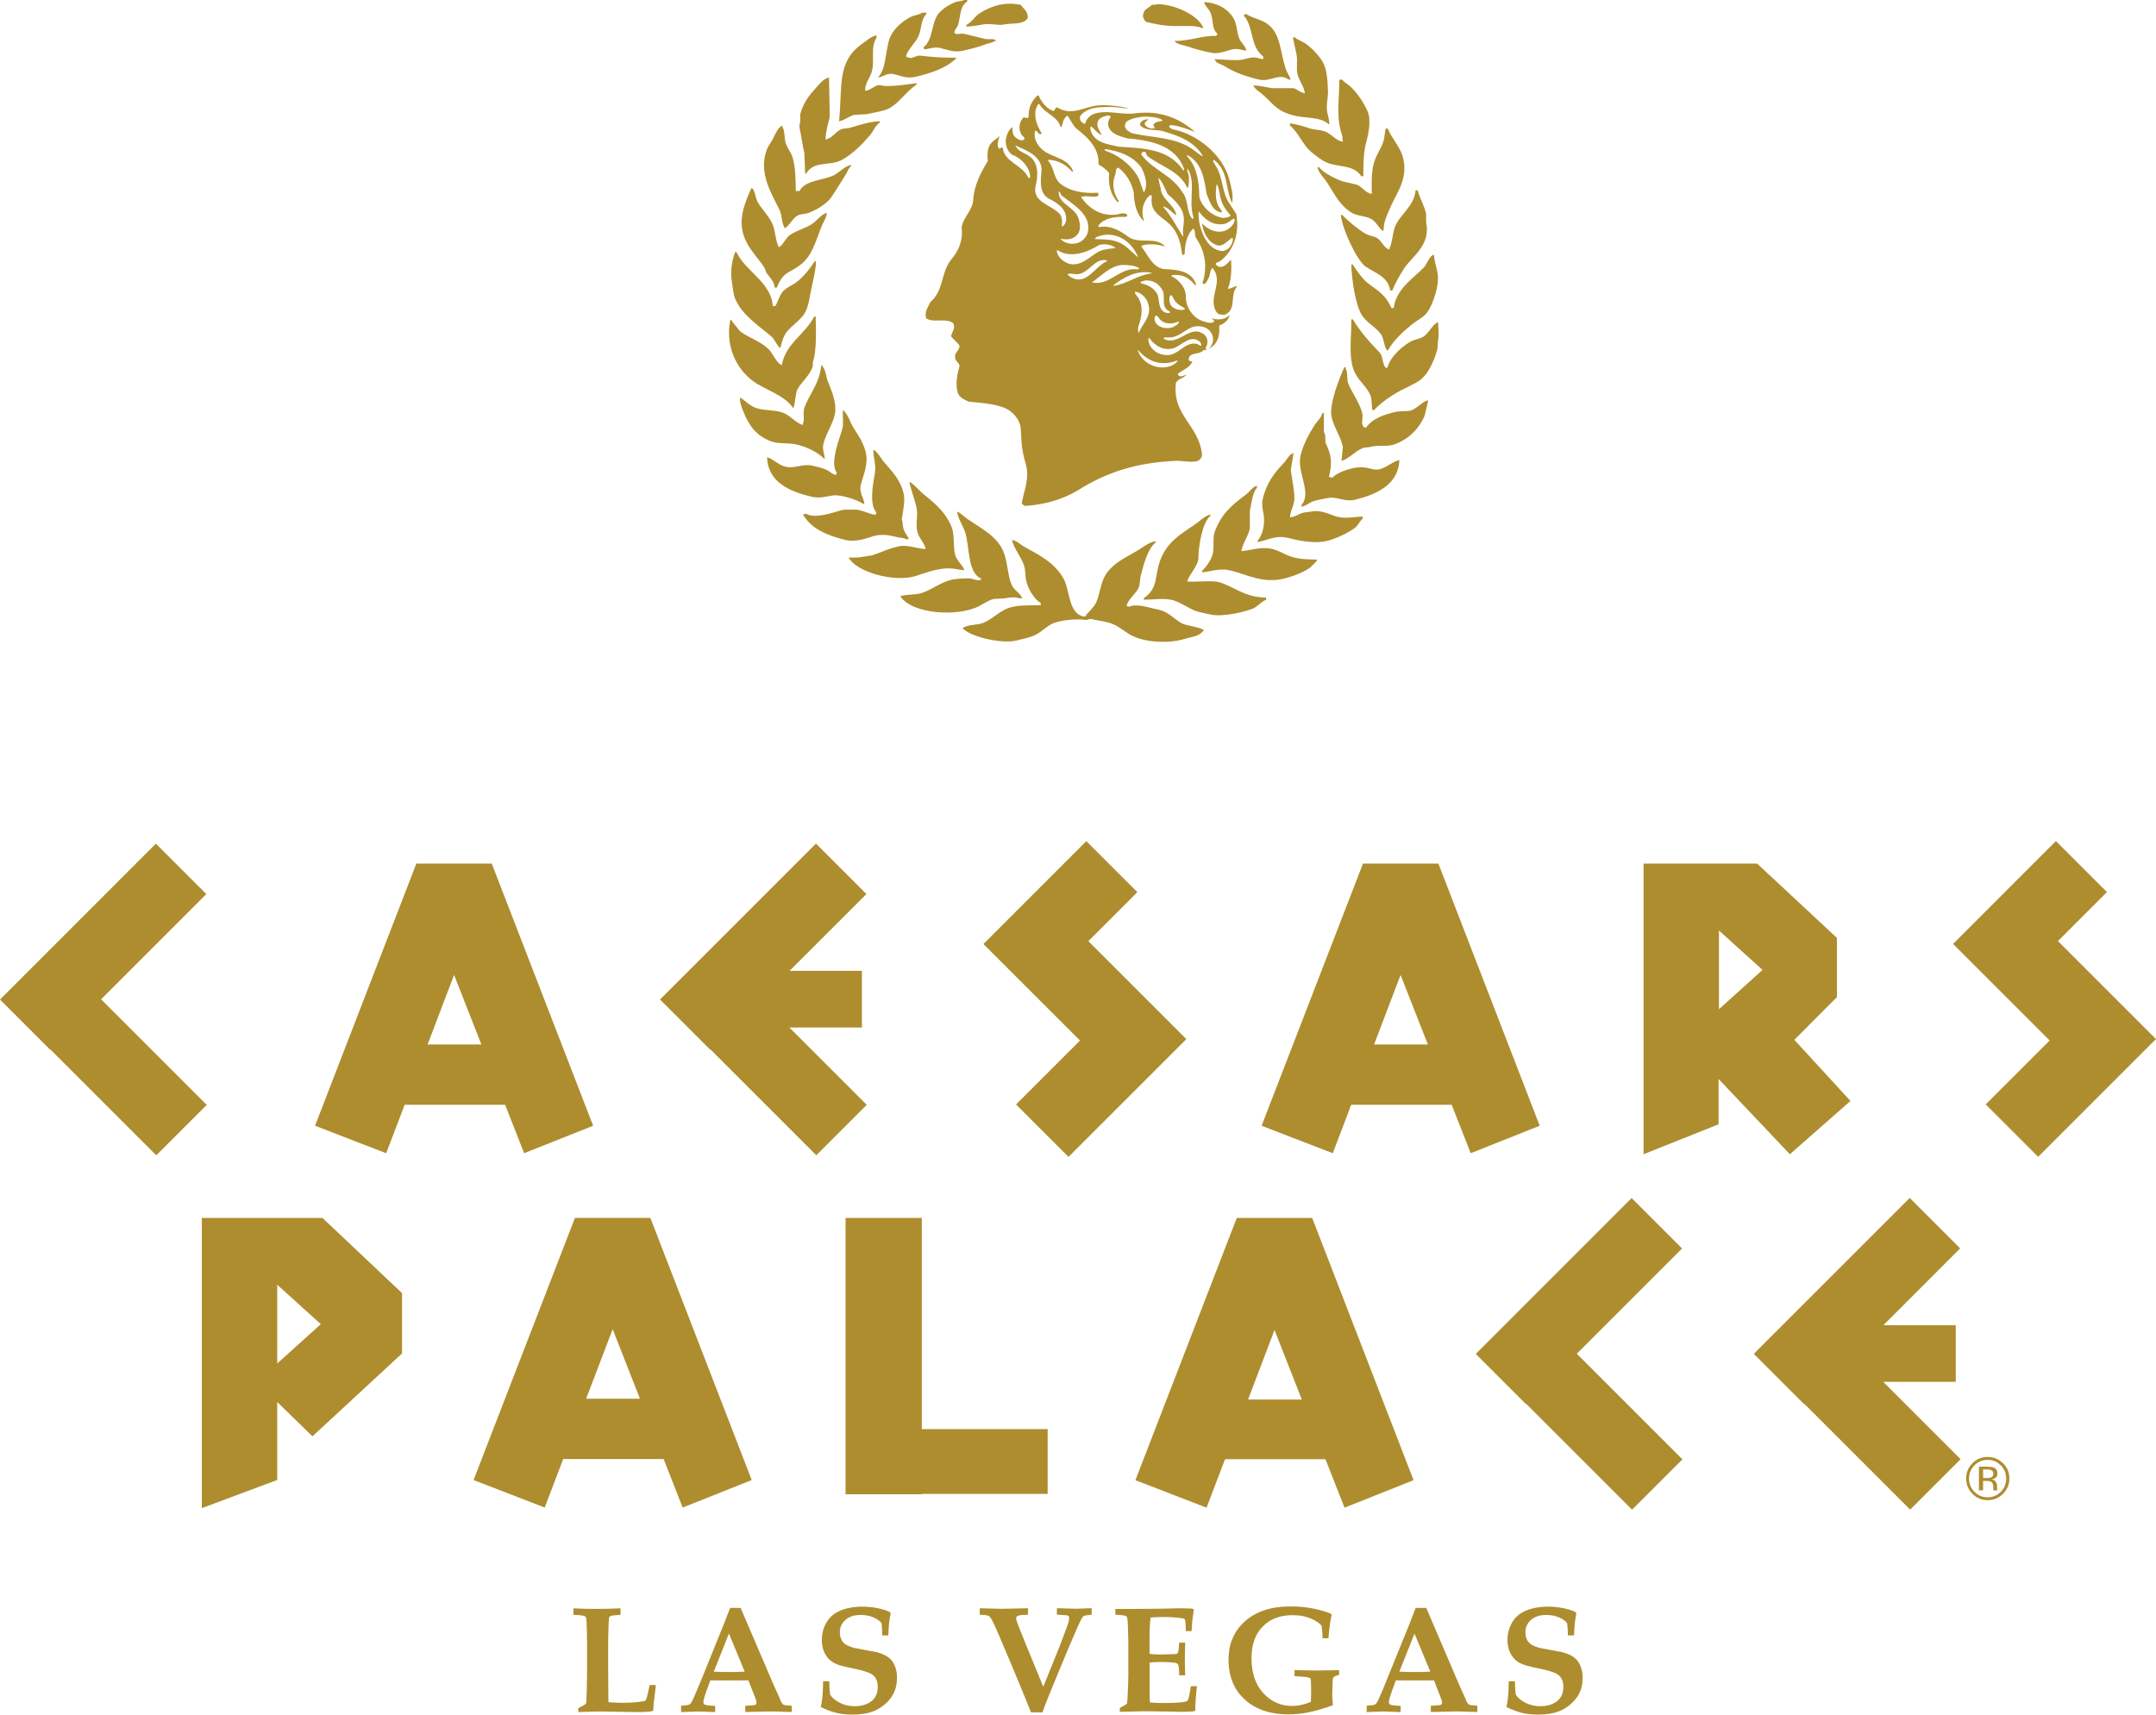 <?xml version="1.0" encoding="UTF-8"?>
<svg id="Laag_1" data-name="Laag 1" xmlns="http://www.w3.org/2000/svg" viewBox="0 0 298.79 237.66">
  <defs>
    <style>
      .cls-1 {
        fill: #ae8d2f;
        stroke-width: 0px;
      }
    </style>
  </defs>
  <g id="g2826">
    <g id="g17879">
      <g id="g17558">
        <g id="g17560">
          <g id="g17566">
            <g id="g17568">
              <path id="path17574" class="cls-1" d="M133.56,0h.49v.19c-1.06.75-.87,1.81-1.27,3.23-.11.41-.62.83-.49,1.18.49.29.78-.05,1.37.1.85.2,1.88.46,2.83.69.6.14,1.28-.15,1.57.29h-.2c-.39.31-.84.27-1.36.49-.9.36-2.03.63-3.13.88-1.14.25-2.3-.2-3.03-.39-.8-.21-1.66.12-2.25.19-.03-.1-.07-.19-.1-.3,1.31-1.03,1.05-3.13,1.95-4.49.5-.75,1.56-1.41,2.45-1.76.38-.16.85-.09,1.17-.29"/>
              <path id="path17576" class="cls-1" d="M166.87.29c2,.07,3.74,1.2,4.3,2.73.3.84.26,1.58.59,2.35.24.57.84.98.98,1.66-.59-.06-1.23-.36-1.96-.19-.7.16-1.91.68-2.83.49-1.21-.25-2.32-.51-3.32-.88-.58-.21-1.59-.27-1.85-.78,2.21.02,3.85-.78,5.76-.69.07-.1.13-.19.2-.29-.85-.66-.53-1.83-.98-2.93-.22-.54-.75-.86-.88-1.46"/>
              <path id="path17578" class="cls-1" d="M133.95,3.71v-.29c.68-.29,1.08-1.06,1.66-1.47,1.52-1.05,3.6-1.78,5.86-1.27.4.59.93.78.98,1.76-.07.08-.12.22-.19.29-.76.71-1.96.43-3.22.68-.66.14-1.96-.22-2.93,0-.63.14-1.55.22-2.15.29"/>
              <path id="path17580" class="cls-1" d="M160.33.58c2.49-.04,5.86,1.62,6.44,3.32h-.19c-.63-.4-2.68-.29-3.71-.29-1.59,0-2.88-.3-4.1-.59-.18-.3-.33-.42-.39-.88.11-.15.09-.42.2-.59.24-.36.76-.57,1.07-.88.28,0,.53,0,.68-.09"/>
              <path id="path17582" class="cls-1" d="M127.79,1.75h.59v.19c-.85.91-.59,2.07-1.17,3.23-.39.77-1.49,1.85-1.66,2.64.17.09.17.12.4.19.44.17,1.08-.35,1.56-.29,1.82.22,3.09.29,4.98.29v.19h-.09c-1.35,1.28-3.38,1.94-5.47,2.45-1.34.33-2.25-.23-3.23-.39-.73-.13-1.35.39-1.95.49v-.1c1.26-1.37.85-4.32,1.85-5.96.6-.99,1.59-1.81,2.64-2.35.47-.24,1.18-.26,1.56-.59"/>
              <path id="path17584" class="cls-1" d="M168.33,8.2c1.03.05,2.76.19,3.61.1.63-.06,1.45-.47,2.25-.29.25.05.52.17.88.19v-.38c-1.85-1.31-1.35-4.33-2.73-5.67.03-.03.07-.07.1-.1.1-.08.09-.05.29-.1.78.56,2.09.75,2.92,1.37,1.86,1.38,1.72,3.76,2.54,6.25.17.51.53.94.68,1.46h-.3c-1.3-.99-2.49.38-4.09,0-1.93-.46-3.39-.99-4.78-1.86-.48-.29-1.2-.37-1.37-.98"/>
              <path id="path17586" class="cls-1" d="M119.88,12.6c.72-.1,1.16-.6,1.76-.78.33-.09.79.09.98.1,1.41.06,3.11-.23,4.4-.39v.2c-1.31.84-2.21,2.27-3.52,3.13-.86.56-2.32.72-3.42.97-.59.03-1.17.06-1.75.1-.69.22-1.32.75-2.05.88.5-4.91-.35-8.22,3.22-10.76.58-.4,1.18-.97,1.96-1.17v.39c-.88,1.27-.17,3.26-.68,4.79-.29.87-.94,1.51-.88,2.54"/>
              <path id="path17588" class="cls-1" d="M180.83,12.9c-.11-.88-.72-1.64-.97-2.44-.29-.93.04-1.95-.2-3.03-.17-.77-.34-1.56-.49-2.24h.29c.37.34.93.5,1.36.78.91.61,1.86,1.6,2.45,2.54.66,1.09.72,2.75.77,4.21.03.72-.29,1.95-.1,2.83.12.52.27,1.06.29,1.66h-.1c-1.22-1.11-3.23-.73-5.08-1.27-2.39-.69-2.71-1.75-4.29-3.03-.4-.32-.86-.59-1.08-1.08.83.03,1.74.22,2.53.39h3.04c.57.16.88.59,1.56.69"/>
              <path id="path17590" class="cls-1" d="M114.89,10.74c.03,1.82.07,3.65.1,5.47-.22.93-.55,1.95-.58,3.03.03.03.06.06.09.1.17-.06.1-.02.2-.1.71-.23,1.13-.95,1.76-1.27.47-.24.91-.13,1.46-.29,1.21-.36,2.55-.82,4.01-.88v.19c-.66.43-.87,1.18-1.37,1.76-1.08,1.27-2.24,2.43-3.71,3.32-1.85,1.11-3.98.04-5.18,2.05-.03-.03-.07-.06-.09-.09-.04-.92-.07-1.83-.1-2.74-.27-1.2-.46-2.61-.68-3.61-.06-.28.07-.65.1-.78v-1.08c.44-1.61,1.27-2.65,2.24-3.71.46-.5.99-1.22,1.76-1.37"/>
              <path id="path17592" class="cls-1" d="M185.62,11.04h.39c.3.42.81.63,1.17.98.94.92,1.8,2.15,2.35,3.42.54,1.24.09,3.28-.2,4.3-.37,1.34-.39,2.96-.39,4.69h-.29c-1.15-1.8-3.53-1.09-5.28-2.15-.82-.5-1.88-1.3-2.45-2.06-.71-.95-1.26-2.07-2.15-2.83v-.29c.96.1,1.93.44,2.73.69.82.25,1.51.17,2.25.49.85.36,1.35,1.19,2.34,1.37v-.2c-.12-.21.04-.29-.09-.68-.88-2.54-.39-4.74-.39-7.72"/>
              <path id="path17594" class="cls-1" d="M110.3,26.48h.49c.84-1.53,3.05-1.41,4.69-2.15.81-.36,1.52-1.27,2.44-1.47v.19c-.34.28-.44.69-.68,1.08-.67,1.06-1.32,2.17-2.05,3.23-.62.89-2.04,1.75-3.13,2.15-.53.19-1.1.11-1.57.39-.69.42-1.16,1.47-1.76,1.76v-.1c-.44-.68-.34-1.73-.69-2.45-1.06-2.2-3.01-5.13-1.76-8.4.16-.44.56-.97.78-1.36.36-.67.69-1.64,1.37-1.96v.2c.38.61.23,1.65.49,2.35.2.56.69,1.21.88,1.75.45,1.3.47,3.44.48,4.79"/>
              <path id="path17596" class="cls-1" d="M190.11,26.87c-.03-1.72-.08-3.49.5-4.89.29-.72.8-1.48,1.07-2.25.27-.79.16-1.34.39-1.95.1.03.2.06.3.1.4,1.16,1.49,2.23,1.96,3.62,1.01,3.05-.77,5.22-1.56,7.04-.33.74-.66,1.49-.89,2.25-.13.43-.07.91-.2,1.27-.6-.42-.91-1.25-1.57-1.66-.79-.49-1.94-.42-2.73-.88-1.73-1.02-2.42-2.63-3.52-4.3-.4-.61-1.12-1.24-1.27-2.05h.2c.63.82,2.21,1.57,3.23,1.96.68.16,1.37.32,2.05.48.75.32,1.17,1.15,2.05,1.27"/>
              <path id="path17598" class="cls-1" d="M114.6,29.51c-.08.69-.46,1.2-.69,1.75-.86,2.11-1.34,4.23-3.02,5.47-1.71,1.27-2.3.87-3.23,3.13h-.3c-.11-.93-.65-1.36-1.08-1.95-.2-.27-.2-.59-.39-.88-1.41-2.13-3.95-4.03-2.84-8.12.2-.75.67-1.99,1.08-2.83.17.06.09.02.2.1.37.5.36,1.3.69,1.86.57.96,1.44,1.8,1.95,2.83.52,1.04.45,2.43.98,3.42.04-.03.07-.06.1-.09.6-.42.84-1.25,1.47-1.66,1.01-.66,2.17-.89,3.12-1.57.61-.41,1.18-1.29,1.96-1.46"/>
              <path id="path17600" class="cls-1" d="M196.17,26.38h.3c.28,1.05.88,2.06,1.17,3.23v1.17c.69,3.29-2,4.74-3.13,6.55-.61.98-1.09,1.8-1.56,2.93h-.29c-.29-1.94-2.1-2.4-3.42-3.32-1.22-.85-3.25-5.25-3.42-7.14h.2c.65.73,2.46,2.21,3.32,2.64.58.29,1.06.26,1.56.59.6.39.93,1.4,1.67,1.56v-.19c.35-.55.46-2.32.78-3.03.76-1.76,2.61-2.74,2.83-4.99"/>
              <path id="path17602" class="cls-1" d="M107.08,42.41h.39c.34-.61.55-1.41.98-1.95.44-.56,1.38-.93,1.96-1.37.93-.7,1.9-1.93,2.54-2.93.03.03.06.07.1.1.15.32-.36,2.68-.49,3.23-.44,1.81-.43,3.36-1.46,4.49-1.44,1.58-2.38,1.57-2.93,4.2h-.2v-.09c-.42-.41-.63-1.09-1.08-1.46-1.75-1.49-4.03-2.94-4.99-5.18-.33-.79-.31-1.47-.48-2.44-.15-.83-.16-2.53.48-4.11.07.04.14.07.2.1,1.2,2.6,4.79,4.12,4.99,7.42"/>
              <path id="path17604" class="cls-1" d="M198.71,35.28c.07.8.32,1.67.49,2.44.39,1.76-.67,4.45-1.27,5.38-.54.84-1.46,1.24-2.25,1.86-1.09.87-2.68,2.32-3.32,3.61-.17-.06-.09-.02-.2-.1-.41-.63-.35-1.55-.78-2.14-.71-.99-1.95-1.57-2.64-2.64-.88-1.35-1.42-4.95-1.47-7.03h.2c.53.83,1.36,2.04,2.15,2.63,1.49,1.12,2.39,1.59,3.23,3.42h.29c.36-2.7,2.68-4.07,4.2-5.66.41-.43.76-1.59,1.37-1.76"/>
              <path id="path17606" class="cls-1" d="M112.84,43.87h.2c.03,2.08.17,4.68-.4,6.34v.59c-.46,1.33-1.55,2.08-2.15,3.22-.26.48-.31,2.36-.58,2.53-1.11-1.64-3.37-2.35-5.09-3.41-2.31-1.43-4.41-4.66-3.62-8.78h.2v.1c.38.48.78.97,1.17,1.47,1.34.98,2.84,1.35,4.01,2.53.48.49,1.12,1.99,1.76,2.15.56-3.02,3.22-4.26,4.5-6.73"/>
              <path id="path17608" class="cls-1" d="M199.3,44.66c.05,1,.14,1.81,0,2.44-.03.42-.05.85-.09,1.27-.45,1.65-1.33,3.67-2.64,4.48-1.02.63-2.1,1.03-3.13,1.65-.88.54-1.8,1.17-2.54,1.86-.15.15-.55.65-.68.49-.18-.3-.05-1.5-.29-2.05-.49-1.14-1.57-1.96-2.15-3.11-.96-1.91-.49-4.79-.5-7.42h.2c1.08,1.77,2.33,3.15,3.71,4.59.48.5.37,1.47.78,2.05.1.08.1.06.29.1.36-1.49,1.95-2.91,3.13-3.61.61-.37,1.36-.39,1.95-.78.62-.41,1.33-1.82,1.95-1.96"/>
              <path id="path17610" class="cls-1" d="M113.82,50.61c.24.13.06-.05.19.2.42.47.44,1.3.68,1.94.45,1.19,1.38,3.15.98,4.79-.38,1.52-1.2,2.54-1.56,4-.18.73.15,1.42.2,2.05h-.1c-.92-.93-2.25-1.58-3.72-1.95-1.27-.33-2.64-.05-3.71-.49-1.96-.79-2.91-2.03-3.72-4-.22-.53-.61-1.45-.48-2.05.75.47,1.31,1.16,2.24,1.47,1.2.39,2.74.22,3.82.69.87.37,1.82,1.47,2.63,1.65v-.19c.28-.47-.04-1.47.19-2.15.69-1.99,2.13-3.37,2.35-5.95"/>
              <path id="path17612" class="cls-1" d="M185.91,63.88c.06-.66.12-1.3.19-1.96-.33-1.48-1.17-2.53-1.56-4.1-.42-1.76,1.23-5.76,1.76-6.92h.19v.2c.35.57.11,1.49.39,2.14.56,1.29,1.41,2.42,1.85,3.8.26.81-.1,1.53.1,1.86.15.29.1.32.48.39.9-1.3,2.5-1.84,4.31-2.25.59-.03,1.17-.06,1.76-.09.99-.3,1.56-1.15,2.45-1.46.02.03.06.06.09.09-.16.68-.33,1.37-.49,2.05-.78,1.85-2.31,3.34-4.3,4-.96.32-2.04.02-3.13.29-.26.07-.42.1-.69.1-1.06.02-2.41,1.69-3.41,1.86"/>
              <path id="path17614" class="cls-1" d="M106.29,63.39c.8.15,1.51,1.01,2.45,1.27,1.32.38,2.53-.45,3.9-.1.61.15,1.38.31,1.96.59.44.21.68.58,1.27.68.03-.09.07-.19.1-.29-1.05-1.42.46-4.87.78-6.16.2-.81-.05-1.94.1-2.54.03.03.06.06.1.1.6.6.82,1.49,1.27,2.24.66,1.1,1.39,2.02,1.76,3.52.41,1.64-.37,3.21-.68,4.49-.27,1.1.42,1.81.49,2.64h-.19c-.63-.48-2.93-1.26-4.01-1.17-.88.08-1.94.49-3.13.19-2.96-.71-6.04-1.98-6.16-5.47"/>
              <path id="path17616" class="cls-1" d="M193.93,63.78c-.12,3.41-3.2,4.75-6.06,5.47-1.59.41-2.55-.53-4.01-.19-.67.15-1.44.23-2.05.49-.48.21-.82.59-1.46.68v-.2c1.53-1.75-.69-4.56-.1-6.94.39-1.58,1.17-2.96,1.95-4.2.36-.56.86-.9,1.08-1.65h.19v2.63c.37.57.05,1.11.3,1.66.73,1.57.9,2.6.39,4.59h.2c.1.07.09.05.29.09.61-.73,3.13-1.73,4.79-1.36.44.09,1.17.35,1.76.19.98-.25,2.01-1.18,2.74-1.27"/>
              <path id="path17618" class="cls-1" d="M121.05,62.32c.69.46,1.03,1.24,1.57,1.86,1.08,1.24,2.26,2.45,2.64,4.39.17.9-.13,2.43-.29,3.42.18.42.11.99.29,1.47.16.42.53.8.69,1.28h-.4c-.35-.24-.78-.16-1.27-.3-1.06-.28-2.2-.46-3.32-.1-.86.29-2.44.84-3.81.5-2.51-.62-4.73-1.53-5.87-3.52.16-.07.24-.08.49-.1,1.2.76,3.9-.26,4.8-.49.7-.18,1.29-.04,1.85-.09.85-.08,2.54.84,2.93.69.07-.11.06-.09.1-.3-1.06-1.17-.41-4.2-.2-5.48.2-1.2-.31-2.41-.2-3.22"/>
              <path id="path17620" class="cls-1" d="M179.27,62.8c-.13.79-.27,1.57-.39,2.36.19,1.3.63,3.5.48,4.3-.16.91-.55,1.41-.58,2.24.75-.05,1.08-.4,1.66-.59.36-.11.95-.13,1.27-.2,1.37-.29,2.61.43,3.52.69,1.25.35,2.41.03,3.62,0v.29c-.42.33-.64.95-1.07,1.27-.93.69-2.14,1.27-3.33,1.67-2.03.67-4.26.14-6.06-.29-1.63-.4-2.93.43-4.1.59v-.2c.71-.77,1.1-2.41.78-3.91-.08-.37-.22-1.24-.1-1.76.55-2.36,1.63-3.71,3.02-5.17.39-.42.64-1.11,1.27-1.28"/>
              <path id="path17622" class="cls-1" d="M128.28,76.1c-.13-.78-.82-1.42-1.07-2.15-.44-1.21.08-2.3-.2-3.61-.19-.91-.72-2.41-.98-3.42.03-.04.07-.06.1-.1.72.48,1.29,1.22,1.95,1.76,1.61,1.3,2.96,2.41,3.81,4.5.46,1.14.12,2.98.58,4.1.29.7.93,1.14,1.18,1.86h-.2c-.17-.11-.41-.04-.69-.11-2.04-.48-4.05.32-5.76.88-3.09,1.01-8.4-.57-9.38-2.53h1.27c.65-.11,1.3-.21,1.96-.3,1.27-.41,2.28-.96,3.81-1.27,1.12-.23,2.48.36,3.62.39"/>
              <path id="path17624" class="cls-1" d="M172.04,76.39c1.27-.08,2.76-.69,4.3-.29.88.22,1.59.69,2.34.97,1.1.41,2.34.48,3.81.49v.2c-.29.29-.58.59-.88.88-.89.65-2.15,1.14-3.32,1.47-3.22.91-5.34-.47-7.9-1.07-1.35-.31-2.73.21-3.81.29v-.19c.56-.54,1.22-1.43,1.46-2.25.29-1.02-.03-2.2.29-3.13.88-2.48,2.38-3.76,4.3-5.18.53-.38.88-1.04,1.56-1.26v.29c-.62.68-.75,2.19-.98,3.23v2.45c-.27,1.13-1.05,2.12-1.17,3.13"/>
              <path id="path17626" class="cls-1" d="M132.68,70.91c.56.29.97.74,1.46,1.07,1.81,1.26,3.96,2.28,4.89,4.4.61,1.38.58,3.3,1.17,4.69.31.75,1.19,1.11,1.47,1.86h-.49c-.37-.24-1.47-.09-1.86,0-.56.03-1.11.06-1.66.1-.69.2-1.37.67-1.96.98-2.91,1.51-9.29,1.15-10.94-1.37,1.01-.31,2.19-.14,3.12-.49,1.34-.49,2.37-1.33,3.82-1.75.66-.19,2.41-.3,2.93-.19.34.07.91.31,1.17.19.24-.13.07.04.2-.19-1.97-.83-1.59-4.42-2.25-6.46-.29-.85-1.11-2.12-1.08-2.83"/>
              <path id="path17628" class="cls-1" d="M175.46,82.84v.3c-.58.21-1.05.77-1.56,1.08-.92.53-4.42,1.34-6.06.97-.72-.16-1.65-.3-2.34-.59-.91-.38-1.85-1.06-2.83-1.37-1.2-.38-2.78-.11-4.1-.1-.03-.06-.07-.13-.1-.19,2.2-1.49,1.43-3.17,2.44-5.58.95-2.25,2.66-3.32,4.59-4.59.69-.46,1.38-1.22,2.24-1.46v.19c-1.12.94-1.65,4.15-1.66,5.86,0,1-1.31,2.33-1.56,3.23h.19c.25.14,3.33-.17,4.2.09,2.23.67,3.51,2.11,6.55,2.15"/>
              <path id="path17630" class="cls-1" d="M140.21,74.83c.74.12,1.19.67,1.76.97,2.23,1.22,4.27,2.27,5.47,4.5.87,1.6.61,4.95,2.93,5.17.5-.75,1.34-1.29,1.66-2.25.51-1.47.57-2.71,1.37-3.82,1.1-1.51,2.65-2.12,4.29-3.12.69-.42,1.56-1.13,2.45-1.27v.19c-1.1.89-1.65,3.05-2.05,4.59-.16.67-.06,1.11-.29,1.66-.38.92-1.48,1.54-1.66,2.54.14.05.16.07.39.1.42-.27,1.58-.18,2.24,0,1.2.32,2.22.38,3.13.98.62.4,1.25,1,1.95,1.36.58.3,2.78.54,3.03.98h-.1c-.55.78-1.58.85-2.64,1.16-2.2.66-5.42.49-7.32-.49-.84-.43-1.63-1.17-2.54-1.56-.85-.37-2-.47-2.93-.69-.42-.1-.66.14-.87.1-1.29-.22-3.88.06-4.79.59-.73.41-1.4,1.07-2.15,1.46-.74.39-1.8.57-2.64.79-2.18.56-6.77-.62-7.52-1.76h.1c.74-.47,2.02-.35,2.83-.69,1.17-.49,2.05-1.45,3.23-1.96,1.37-.58,3.29-.41,4.69-.48v-.3c-.85-.46-1.67-1.85-1.95-2.83-.26-.87-.1-1.63-.39-2.44-.41-1.2-1.42-2.32-1.66-3.52"/>
              <path id="path17632" class="cls-1" d="M157.68,48.45c.13.81.89,1.63,1.66,2.04.93.53,2.27.61,3.22.09.22-.16.57-.28.64-.6-.32,0-.54.2-.85.23-1.83.44-3.49-.28-4.67-1.76M159.16,46.88c-.05.34.07.7.21,1.01.48.83,1.32,1.3,2.24,1.32,1.66.15,2.51-1.83,4.17-1.56.27,0,.48.38.72.24-.05-.18-.07-.36-.2-.5-1.28-1.11-2.47.45-3.63.86-1.34.42-2.57-.26-3.38-1.37h-.13ZM160.05,43.91c-.14.46.05.86.41,1.16.57.46,1.49.52,2.16.25.27-.22.81-.36.74-.77-.07.04-.15.01-.2.08-.74.3-1.69.31-2.3-.26-.27-.15-.48-.92-.81-.47M162.07,41.24c-.05.45.03.97.4,1.3.35.28.78.43,1.24.43.17-.07.51.04.49-.23-.49-.32-1.06-.53-1.41-1.09-.17-.2-.47-1.26-.73-.41M157.32,40.43c-.13.35.39.66.52,1.02.64,1.13.36,2.64-.08,3.79-.05.29-.08.65.04.92.51-1.28,1.86-2.36,1.34-4-.19-.82-.97-1.62-1.81-1.74M158.73,38.87c-.23.1-.64.08-.69.36.77.22,1.57.47,2.1,1.18.7.74.2,2,1.03,2.7.26.26.62.34.98.24.02-.27-.28-.24-.41-.4-.88-.71-.09-2.1-.76-2.91-.47-.82-1.32-1.23-2.25-1.16M159.57,37.81c-2-.39-3.73.57-5.24,1.7v.11c1.88-.27,3.35-1.51,5.24-1.73,0,0,0-.08,0-.08ZM155.65,36.72c-1.76.05-2.96,1.51-4.33,2.42,2.39.56,3.78-2.05,6.2-1.82.14.02.35.02.35-.15-.64-.4-1.42-.42-2.22-.45M153.4,36.09c-1.83-.44-2.6,2.18-4.47,1.9-.32,0-.76-.16-.96.03.08.2.29.27.44.41,2.21,1.21,3.29-1.5,5-2.22v-.11h0ZM152.34,33.95c-1.61,1.01-4.02,1.94-5.84.69l-.04.16c.1.85.96,1.55,1.74,1.77,1.71.4,2.84-1.07,4.19-1.77.69-.26,1.49-.35,2.22-.41-.57-.5-1.46-.63-2.27-.44M152.4,32.69c-.23.1-.6.17-.65.45,1.04.05,2.07,0,3.02.35,1.14.34,2.01,1.42,2.95,2.16-.02-.25-.2-.4-.28-.6-.99-1.87-2.99-2.96-5.04-2.35M166.18,29.31c-.19.35,0,.94,0,1.41.33,1.65,1.15,3.77,3.08,4.08.44.01.79-.18,1.09-.45.3-.42.62-.9.46-1.41-.74.42-1.32,1.38-2.27,1.01-1.22-.47-1.8-1.84-1.97-2.99.76.77,1.73,1.31,2.85,1.12.67-.13,1.39-.65,1.64-1.33.09-.14.09-.47-.15-.43-.37.27-.71.58-1.13.69-1.51.37-2.8-.51-3.62-1.7M146.71,26.52c-.07,1.78,2.25,2.16,2.74,3.71.27.76.41,1.81-.28,2.42-.56.59-1.46.59-2.22.44.56.66,1.6.86,2.45.57.58-.2,1.09-.72,1.3-1.29.75-2.6-2.01-3.99-3.64-5.33-.07-.19-.17-.44-.36-.52M160.54,24.62c.02.47.21.98.31,1.46.05,1.49,1.86,2.27,2.16,3.66l-.06.09c-.59-.43-1.09-1.11-1.81-1.21,1.16,1.27,1.9,2.75,2.76,4.12l.09-.09c-.15-.81.12-1.53.07-2.33-.03-1.45-1.17-2.49-2.26-3.43-.37-.77-.66-1.64-1.27-2.27M164.49,21.45c-.02.25.23.4.35.6,1.13,1.48,1.34,3.4,1.37,5.28.37,1.43,1.83,2.65,3.26,2.88.4-.05.83-.05,1.08-.34-.55-.62-1.04-1.29-1.29-2.05-.27-.75-.25-1.67-.64-2.33-.17.98-.23,2.21.24,3.06.13.32.49.57.49.9-1.35-.1-1.72-1.6-2.14-2.6-.32-2.05-.63-4.33-2.73-5.39M158.44,21.05c-.16.05-.29.2-.25.4,1.54,2.09,4.23,2.82,5.64,5.15.89,1.06.55,2.63,1.38,3.72.14.03.2-.06.2-.17-.78-2.17.41-4.86-.84-6.8-.12.42.19.77.2,1.21-.02.52.05,1.13-.2,1.53-1.07-2.4-3.68-3.01-5.52-4.43-.28-.17-.11-.72-.6-.61M153.12,20.67v.2c1.75.57,3.39,1.77,4.47,3.43.43.75.61,1.62.94,2.38.63-1.06.16-2.44-.34-3.43-1.21-1.67-3.12-2.32-5.07-2.59M140.71,20.15c.48,1.13,1.85,1.04,2.54,2.1.66.95.57,2.35.28,3.46-.56,2.32,2.12,2.64,3.3,3.92.4.45.39,1.17.32,1.73h.15c.5-.39.52-1.06.37-1.62-.24-1.04-1.38-1.74-2.26-2.17-1.51-.82-1.16-2.7-1.06-4.07-.05-1.95-2.25-2.71-3.66-3.35M158.47,16.16c-.82.12-1.66.22-2.33.69-.18.22-.32.53-.2.81.13.4.58.62.92.8,2.79.65,5.89.52,8.26,2.13.52.34,1,.77,1.52,1.09v-.16c-1.16-1.86-3.19-2.67-5.1-3.22-1.09-.47-2.55-.03-3.47-.86-.18-.2,0-.49.17-.64.26-.2.6-.29.92-.25l-.4.33c-.19.15-.13.47.08.61.3.27.74.38,1.16.27.04-.22-.19-.3-.15-.52.14-.15.29-.25.44-.32.25-.14.72,0,.81-.28-.74-.45-1.7-.44-2.62-.49M153.49,16.01c-.54.13-1.15.28-1.37.89-.2.71.32,1.27.57,1.82-.62-.22-.99-.84-1.49-1.21-.15.11-.05.32-.08.47.49,1.85,2.43,2,3.91,2.35,3.32.23,6.9.23,8.94,3.26l.12.03v-.21c-1.17-3.32-4.78-3.98-7.9-4.23-.96-.3-2.18-.55-2.57-1.65-.16-.49.04-.96.31-1.33-.05-.2-.27-.13-.43-.2M143.93,13.22c.35.87,1.15,1.91,2.1,2.18.22-.22.25-.72.68-.41,1.91,1.09,3.65-.24,5.56-.39,1.26-.1,3.52.18,4.16.47-.36-.03-2.06-.34-3.48-.22-1.18,0-2.46.24-3.21,1.18-.15.25-.07.59.08.8.19.1.32.37.57.32.1-.52.51-1.02,1.01-1.28,1.95-.8,4.06.17,6.13-.19,3.09-.34,5.85.58,8.08,2.62-.99-.41-2.13-.82-3.3-.97-.1.04-.25.07-.29.2.13.23.42.4.68.43,3.27.69,6.68,3.46,7.63,6.79.26,1.08.65,2.21.42,3.39-.97-1.96-.49-4.57-2.56-6-.21.27.17.5.22.75,1.14,1.58.85,3.75,1.98,5.33l.93,1.41c.49,2.54-.25,5.12-2.3,6.62-.18.1-.41.09-.56.32.07.2.3.35.49.4.75.16,1.17-.55,1.66-.97.08,1.13.07,2.82-.45,4,.4.1.77-.3,1.2-.32h.09c-1.08,1.16,0,3.22-1.7,3.94-.38.02-.85.02-1.12-.31-1.39-2.02,1.09-4.25-.61-6.18-.35.35-.28.94-.51,1.37-.17.29-.27.68-.57.85-.14.03-.26-.05-.29-.15.74-2.17.35-4.46-.92-6.25-.2-.38-.02-.96-.35-1.26-1,.91-1.14,2.24-1.21,3.57-.1.06-.2.08-.34.06-.18-1.61-.56-3.17-1.85-4.35-.94-.86-2.37-1.55-2.37-2.97-.12-.34.13-.69-.07-.98-.47.15-.75.69-.95,1.1-.36.76-.31,1.8-.02,2.57-1.08-.93-1.41-2.5-1.45-4.03-.3-1.31-.97-2.54-2.15-3.43-.46.12-.25.79-.47,1.14-.44,1.16-.14,2.5.52,3.46-.02.05.03.14-.05.17h-.12c-.98-1.09-1.29-2.56-1.13-4-.4-.54-.95-.89-1.49-1.21.17-2.17-1.46-3.76-3.11-5.01-.5-.52-.76-1.16-1.15-1.73-.27.04-.4.34-.52.52-.21.35-.15.85-.46,1.09-.36-1.57-2.19-1.87-2.94-3.23-.34-.05-.28.35-.44.52-.41,1.31.16,2.52.76,3.56-.09.11-.32.11-.4,0-.18-.14-.24-.42-.52-.37-.29,1.19.45,2.28,1.44,2.93,1.32.81,3.22.98,3.83,2.68l-.12.07c-.86-1.01-1.98-1.6-3.25-1.68l-.12.12c.87.91.7,2.25,1.64,3.14,1.46,1.17,3.35,1.43,5.28,1.32.08.11.1.21.08.32l-.15.17c-.76.15-1.59-.14-2.27.08,1.17,1.75,2.96,2.77,5.08,2.42.41-.12.89-.25,1.28,0,.17.25-.14.39-.36.35-1.37-.03-2.71.15-3.59,1.18-.03.12.07.17.11.24,1.65-.29,2.93.52,4.12,1.4,1.55.99,3.72-.17,5.03,1.3-.92-.29-2.2-.47-3.22-.15-.08.03-.04.12-.04.2.86,1.11,1.46,2.76,3.02,3.06,1.75.08,3.86.19,4.51,2.1v.12c-.37-.02-.43-.47-.74-.61-.67-.67-1.61-.87-2.57-.77l-.12.14c1.11.51,2.08,1.69,2.02,2.94,0,1.31.86,2.67,2.13,3.22.56.17,1.23.53,1.81.16-.02-.21-.25-.36-.4-.47.8.25,1.86.25,2.53-.46-.11.72-.82,1.24-1.45,1.47.09,1.05-.04,2.12-.88,2.85l-.66.44c.51-.42.89-1.17.6-1.93-.22-.69-.88-1.18-1.61-1.24-1.76-.34-2.68,1.57-4.38,1.52-.25.06-.73-.13-.77.17,2.18,1.19,3.72-2.33,5.8-.41.25.33.34.77.24,1.21-.08.2-.19.4-.24.64.08.03.11.11.2.08-.13.21-.32-.05-.48.09-.59.69-2.08.18-2.05,1.36.13.15.36.22.52.16-.29.88-1.36,1.21-2.02,1.73,0,.22.17.3.32.38.32-.04.62-.11.89-.29-.35.55-1.16.58-1.47,1.16-.55,4.54,3.11,5.77,3.61,9.86.04.45-.25.8-.61,1-1.03.24-2.09-.08-3.1-.03-5.16.25-9.32,1.44-13.52,4.1-2.18,1.29-4.52,1.93-7.14,2.14-.25.02-.49-.14-.61-.37.32-1.8,1.06-3.26.61-5.24-.65-2.29-.61-2.77-.76-5.26-.15-1.17-1.17-2.29-2.27-2.73-1.52-.58-3.24-.68-4.96-.85-.55-.27-1.26-.57-1.49-1.23-.34-1.23-.07-2.6.25-3.74-.05-.45-.66-.67-.61-1.17-.15-.74.94-1.16.49-1.81l-1.06-1.09c.12-.61.64-1.13.32-1.81-.96-.82-2.67-.02-3.74-.67-.34-.84.25-1.59.57-2.3,1.85-1.56,1.44-4.04,2.82-5.81,1.11-1.26,1.71-2.74,1.5-4.56.25-1.38,1.51-2.33,1.61-3.79.12-2.02,1.03-3.72,2.02-5.39-.1-.96-.08-1.95.61-2.62l1.01-.81c-.12.46-.48,1.31-.05,1.73.19.04.27-.23.48-.17.23,2.07,2.71,2.39,3.54,4.16l.12.12.17-.17c-.07-1.39-1.28-2.67-2.54-3.1-.65-.53-.91-1.3-.85-2.09.12-.65.35-1.29.9-1.74.06.4-.04,1.04.4,1.38.32.31.74.55,1.21.4.32-.39-.39-.54-.41-.89-.35-.61-.22-1.52.21-2.05.24-.46.71.23.85-.29-.03-1.14.37-2.15,1.22-2.91"/>
            </g>
          </g>
        </g>
      </g>
      <g id="g17455-6">
        <g id="g17185-5">
          <g id="g16798-0">
            <path id="path16800-2" class="cls-1" d="M164.18,143.8h0l-13.35-13.35,6.79-6.79-7.07-7.07-6.79,6.79h0l-7.47,7.47,13.38,13.38-8.86,8.86,7.27,7.27,16.33-16.33-.23-.22h0Z"/>
          </g>
          <g id="g16802-8">
            <path id="path16804-6" class="cls-1" d="M298.55,143.79h0l-13.35-13.35,6.79-6.79-7.07-7.07-6.79,6.79h0l-7.46,7.47,13.38,13.38-8.86,8.86,7.27,7.27,16.33-16.33-.23-.23h0Z"/>
          </g>
          <g id="g16806-0">
            <path id="path16808-2" class="cls-1" d="M28.65,153.15l-14.64-14.64,14.58-14.58-6.99-6.99L0,138.55l6.99,6.99.03-.04,14.64,14.64,6.99-6.99Z"/>
          </g>
          <g id="g16810-4">
            <path id="path16812-8" class="cls-1" d="M120.13,153.15l-10.73-10.73h10.05v-7.85h-10.03l10.65-10.65-6.99-6.99-21.61,21.61,6.99,6.99.03-.04,14.64,14.64,6.99-6.99h0Z"/>
          </g>
          <g id="g16818-6">
            <path id="path16820-5" class="cls-1" d="M72.63,159.85l9.57-3.81-14.05-36.34h-10.45l-14.04,36.34,9.86,3.81,2.56-6.72h13.92l2.64,6.72h0ZM59.26,144.77l3.67-9.63,3.78,9.63h-7.45Z"/>
          </g>
          <g id="g16822-0">
            <path id="path16824-9" class="cls-1" d="M203.81,159.85l9.57-3.81-14.04-36.34h-10.45l-14.05,36.34,9.86,3.81,2.56-6.72h13.92l2.64,6.72h0ZM190.43,144.77l3.67-9.63,3.78,9.63h-7.45Z"/>
          </g>
          <g id="g16826-0">
            <path id="path16828-0" class="cls-1" d="M256.45,152.6l-8.4,7.39-9.88-10.43v6.28l-10.4,4.15v-40.29h15.74l11.06,10.3v8.21l-5.9,5.92,7.78,8.48h0ZM238.22,139.89l6.04-5.45-6.04-5.46v10.91Z"/>
          </g>
        </g>
        <g id="g17343-6">
          <g id="g16814-1">
            <path id="path16816-3" class="cls-1" d="M271.72,202.27l-10.73-10.73h10.05v-7.85h-10.03l10.64-10.65-6.99-6.99-21.61,21.61,6.99,6.99.04-.04,14.64,14.64,6.99-6.99h.01Z"/>
          </g>
          <g id="g16838-8">
            <path id="path16840-9" class="cls-1" d="M277.28,203.11c.5.51.75,1.11.75,1.83s-.25,1.33-.75,1.84c-.5.5-1.11.76-1.82.76s-1.33-.25-1.83-.76-.75-1.12-.75-1.84.25-1.32.75-1.83c.5-.5,1.11-.76,1.82-.76s1.32.25,1.82.76M277.58,202.82c-.59-.58-1.3-.87-2.12-.87s-1.53.29-2.11.87c-.58.59-.87,1.29-.87,2.11s.29,1.54.87,2.13,1.28.88,2.12.88,1.53-.29,2.12-.88c.58-.59.88-1.3.88-2.13s-.29-1.53-.88-2.11M275.9,204.8c-.12.05-.31.07-.56.07h-.51v-1.19h.49c.32,0,.55.04.7.13.14.08.22.24.22.48s-.11.43-.34.52M274.25,206.57h.58v-1.3h.45c.31,0,.52.04.65.11.21.12.31.37.31.76v.37s.02.02.02.04v.04h.55l-.02-.04s-.03-.09-.03-.18v-.48c0-.16-.06-.33-.18-.51-.12-.17-.31-.28-.57-.32.21-.04.37-.09.48-.16.22-.14.32-.36.32-.65,0-.42-.17-.69-.51-.83-.19-.08-.49-.12-.89-.12h-1.16v3.29-.02Z"/>
          </g>
          <g id="g16842-3">
            <path id="path16844-4" class="cls-1" d="M233.16,202.28l-14.64-14.64,14.59-14.59-6.99-6.99-21.6,21.61,6.99,6.99.03-.04,14.64,14.64,6.99-6.99h-.01Z"/>
          </g>
          <g id="g16846-4">
            <path id="path16848-6" class="cls-1" d="M38.42,194.33v10.81l-10.45,3.9v-40.22h16.72l11.03,10.42v8.36l-12.42,11.49s-4.88-4.76-4.88-4.76ZM38.42,188.99l6.04-5.45-6.04-5.46v10.91Z"/>
          </g>
          <g id="g16850-0">
            <path id="path16852-6" class="cls-1" d="M145.19,198.09h-17.44v-29.27h-10.57v38.3h10.57v-.05h17.44v-8.98h0Z"/>
          </g>
          <g id="g16854-6">
            <path id="path16856-1" class="cls-1" d="M94.61,208.96l9.57-3.81-14.05-36.34h-10.45l-14.05,36.34,9.86,3.81,2.56-6.72h13.92l2.64,6.72ZM81.23,193.88l3.68-9.64,3.78,9.64h-7.46Z"/>
          </g>
          <g id="g16858-8">
            <path id="path16860-4" class="cls-1" d="M186.33,208.98l9.57-3.81-14.05-36.35h-10.45l-14.05,36.35,9.86,3.81,2.56-6.72h13.92l2.64,6.72ZM172.96,193.99l3.67-9.64,3.78,9.64h-7.45Z"/>
          </g>
        </g>
        <g id="g17201-9">
          <g id="g16862-6">
            <path id="path16864-3" class="cls-1" d="M80.14,237.29v-.53c.18-.08.43-.21.76-.4.15-.08.24-.15.28-.21.03-.03.04-.07.05-.11.04-.17.06-.78.09-1.83s.04-2.31.04-3.78c0-2.16,0-3.5-.02-4-.02-1.29-.06-2.02-.13-2.21-.03-.08-.08-.14-.15-.19-.16-.1-.69-.17-1.59-.2v-.9c.87.05,1.86.08,2.98.08,1.25,0,2.43-.03,3.55-.08v.9c-.77.04-1.25.1-1.42.18-.07.04-.13.11-.16.2-.04.09-.06.52-.09,1.27s-.05,1.7-.05,2.85v2.96c0,.98.02,1.95.02,2.91s.01,1.55.03,1.75c.94.05,1.58.08,1.92.08,1.04,0,1.94-.06,2.71-.19.28-.04.45-.08.5-.13.05-.05.11-.17.17-.38.14-.52.27-1.11.4-1.77h.86c-.02.19-.03.3-.03.34l-.25,2.07c-.05.65-.08,1.04-.09,1.17-.2.06-.4.1-.59.12-.42.04-1.07.05-1.94.05-.13,0-.93-.01-2.41-.04-1.13-.02-1.92-.04-2.36-.04-.67,0-1.69.03-3.06.08"/>
          </g>
          <g id="g16866-7">
            <path id="path16868-8" class="cls-1" d="M98.92,231.71c.64.03,1.37.05,2.18.05s1.48-.02,2.1-.05l-2.18-5.28-2.1,5.28ZM94.39,237.29v-.86c.55-.04.88-.08.99-.11s.2-.08.27-.14c.08-.06.15-.17.23-.31.08-.14.31-.66.7-1.56.18-.43.52-1.26,1.03-2.51l2.67-6.6.9-2.33h1.46l4.59,10.71.64,1.4.41.95c.07.12.13.21.19.27.06.05.13.09.21.12s.28.05.6.07c.1.01.25.03.45.05v.86l-2.85-.08-3.6.08v-.86c.83-.04,1.29-.08,1.4-.14.11-.06.16-.15.16-.29,0-.17-.08-.45-.24-.84l-.88-2.25h-5.28l-.45,1.23c-.34.94-.51,1.53-.51,1.76,0,.16.05.28.16.35.16.1.65.16,1.47.19v.86l-2.37-.08-2.35.08v-.02Z"/>
          </g>
          <g id="g16870-8">
            <path id="path16872-2" class="cls-1" d="M123.13,226.68h-.86c-.02-.79-.05-1.36-.1-1.68-.21-.3-.58-.57-1.1-.8-.52-.23-1.11-.35-1.76-.35-.93,0-1.65.23-2.16.7-.51.47-.76,1.02-.76,1.65,0,.46.08.82.23,1.1.14.28.35.5.62.67.26.16.66.32,1.18.46.4.08.95.18,1.66.31s1.17.21,1.38.26c.55.14,1,.32,1.34.52.35.2.62.43.82.7.2.26.37.59.5.99s.19.85.19,1.35c0,.88-.18,1.65-.55,2.31-.27.5-.65.96-1.14,1.37-.49.42-.99.72-1.5.93-.82.33-1.81.49-2.96.49-.84,0-1.59-.08-2.25-.24-.66-.15-1.38-.43-2.17-.81.21-.78.32-1.97.33-3.57h.86c0,.5.02,1.11.11,1.85.26.43.71.8,1.34,1.13s1.32.48,2.07.48c.65,0,1.23-.11,1.74-.35.51-.23.88-.55,1.11-.95.23-.4.34-.86.34-1.38,0-.43-.08-.8-.24-1.11s-.41-.56-.76-.74-.95-.38-1.81-.57c-1.24-.26-2.05-.45-2.44-.57-.59-.18-1.06-.43-1.42-.77s-.63-.74-.81-1.22c-.18-.47-.27-.98-.27-1.53,0-.76.16-1.47.48-2.12.32-.65.75-1.15,1.27-1.5.53-.35,1.12-.61,1.79-.76s1.35-.23,2.04-.23,1.43.06,2.11.2c.68.13,1.27.32,1.77.56l.08.25c-.1.44-.17.87-.22,1.3-.04.43-.08.99-.1,1.68"/>
          </g>
          <g id="g16874-9">
            <path id="path16876-1" class="cls-1" d="M142.89,237.36c-.58-1.44-1.14-2.8-1.67-4.1l-1.46-3.48c-1.14-2.73-1.85-4.36-2.11-4.88-.26-.52-.46-.82-.6-.9-.21-.11-.63-.17-1.27-.18v-.9c1.64.05,2.64.08,3,.08l3.69-.08v.9c-.57,0-.99.04-1.25.1-.15.03-.25.08-.31.15s-.09.15-.09.25c0,.21.23.85.68,1.95.26.63.4.97.42,1.02s.04.12.07.19l2.59,6.33,2.28-5.64c.05-.13.3-.78.73-1.94.31-.82.5-1.37.56-1.66,0-.08.02-.16.02-.25,0-.11-.02-.2-.05-.26-.04-.06-.09-.1-.15-.13-.05-.02-.17-.04-.37-.05-.45-.04-.82-.06-1.13-.07v-.9l2.6.08,2.22-.08v.9c-.66.06-1.05.13-1.16.22-.18.15-.57.92-1.16,2.33l-.73,1.7-1.38,3.3c-1.18,2.82-1.98,4.81-2.39,5.99h-1.58Z"/>
          </g>
          <g id="g16878-3">
            <path id="path16880-5" class="cls-1" d="M155.19,237.29v-.56c.41-.19.74-.39,1-.59.04-.29.07-.75.1-1.39.05-1.17.08-2.03.08-2.57v-4.61c0-.18-.02-.84-.05-2-.02-.77-.07-1.25-.14-1.42-.03-.07-.08-.12-.15-.15-.18-.08-.67-.15-1.46-.19v-.79h2.38c.47-.01.92-.02,1.36-.02.94,0,1.98,0,3.13-.03l2.09-.05c.25,0,.75.01,1.5.04.07,0,.18.02.34.05l.07.13-.2,1.47c0,.1-.05.6-.11,1.48h-.79c-.02-.8-.05-1.3-.09-1.48-.03-.1-.07-.16-.12-.21-.09-.06-.36-.12-.82-.16-.68-.08-1.34-.11-1.99-.11-.61,0-1.23.02-1.87.08-.09.77-.14,1.75-.14,2.94v2.1c.46.05.95.08,1.46.08.16,0,.72-.01,1.7-.04.37,0,.58-.03.65-.07.07-.04.11-.11.15-.22.08-.26.13-.7.15-1.31h.83l-.05,2.27.05,2.25h-.83c0-.79-.05-1.28-.15-1.47-.08-.14-.23-.22-.45-.26-.48-.07-1.09-.11-1.84-.11-.67,0-1.23.02-1.66.08v4.29c0,.48.02.89.05,1.24.55.05,1.2.08,1.96.08s1.41-.02,2.04-.07c.63-.05,1.01-.12,1.15-.21.05-.03.09-.09.13-.18.13-.33.25-.96.39-1.87h.84c-.15,1.36-.23,2.47-.23,3.34l-.13.13c-.44.05-1.06.08-1.87.08l-1.65-.04c-1.63-.03-2.75-.04-3.37-.04-.16,0-1.31.03-3.43.08"/>
          </g>
          <g id="g16882-9">
            <path id="path16884-8" class="cls-1" d="M184.11,227.08h-.83c0-.22,0-.54-.04-.97-.02-.3-.05-.56-.1-.77-.17-.2-.35-.37-.55-.5-.44-.3-.96-.54-1.54-.71-.58-.17-1.24-.25-1.97-.25-1.71,0-3.07.53-4.1,1.59s-1.54,2.52-1.54,4.37c0,2.03.54,3.64,1.62,4.83,1.09,1.19,2.42,1.79,3.99,1.79.46,0,.9-.05,1.34-.15s.86-.24,1.28-.42c0-.18.02-.54.03-1.07,0-.53,0-.84,0-.95,0-.66-.03-1.05-.08-1.17-.04-.08-.13-.14-.28-.18-.24-.07-.88-.13-1.94-.19v-.83l3.08.05,3.1-.05v.67c-.4.08-.67.19-.79.34-.06.07-.1.25-.11.56-.03.78-.05,1.35-.05,1.69,0,.52.03,1.05.09,1.6-1.27.46-2.38.79-3.33.98s-1.89.29-2.84.29c-1.54,0-2.9-.26-4.09-.78-.83-.37-1.53-.85-2.12-1.43s-1.04-1.2-1.35-1.87c-.49-1.04-.73-2.19-.73-3.47,0-1.07.16-2.01.48-2.81.32-.8.76-1.5,1.33-2.1s1.21-1.08,1.93-1.46c.72-.37,1.48-.64,2.27-.8.79-.16,1.66-.24,2.6-.24,1.17,0,2.25.1,3.25.32,1,.21,1.78.45,2.35.7l.08.19c-.16.6-.32,1.66-.45,3.19"/>
          </g>
          <g id="g16886-4">
            <path id="path16888-0" class="cls-1" d="M193.93,231.71c.64.03,1.37.05,2.18.05s1.49-.02,2.11-.05l-2.19-5.28-2.1,5.28h0ZM189.4,237.29v-.86c.55-.04.88-.08.99-.11.1-.03.19-.08.27-.14.07-.06.15-.17.23-.31.08-.14.31-.66.7-1.56.18-.43.52-1.26,1.02-2.51l2.68-6.6.9-2.33h1.47l4.58,10.71.64,1.4.41.95c.07.12.13.21.19.27.06.05.13.09.21.12s.28.05.6.07c.1.01.25.03.45.05v.86l-2.85-.08-3.6.08v-.86c.83-.04,1.29-.08,1.4-.14s.16-.15.16-.29c0-.17-.08-.45-.24-.84l-.88-2.25h-5.29l-.45,1.23c-.34.94-.51,1.53-.51,1.76,0,.16.05.28.16.35.16.1.65.16,1.47.19v.86l-2.37-.08-2.35.08v-.02Z"/>
          </g>
          <g id="g16890-7">
            <path id="path16892-6" class="cls-1" d="M218.14,226.68h-.86c0-.79-.05-1.36-.1-1.68-.21-.3-.58-.57-1.1-.8-.52-.23-1.11-.35-1.76-.35-.93,0-1.65.23-2.16.7-.51.47-.76,1.02-.76,1.65,0,.46.08.82.23,1.1.14.28.35.5.61.67.27.16.66.32,1.18.46.4.08.95.18,1.66.31s1.17.21,1.38.26c.56.14,1.01.32,1.35.52.35.2.62.43.82.7.2.26.37.59.5.99s.2.85.2,1.35c0,.88-.18,1.65-.55,2.31-.27.5-.66.96-1.14,1.37-.48.42-.98.72-1.5.93-.82.33-1.81.49-2.96.49-.84,0-1.59-.08-2.25-.24-.66-.15-1.38-.43-2.17-.81.21-.78.32-1.97.33-3.57h.86c0,.5.02,1.11.11,1.85.26.43.7.8,1.34,1.13.63.32,1.32.48,2.07.48.65,0,1.23-.11,1.74-.35.51-.23.88-.55,1.11-.95.23-.4.34-.86.34-1.38,0-.43-.08-.8-.24-1.11s-.41-.56-.76-.74c-.35-.18-.95-.38-1.81-.57-1.24-.26-2.05-.45-2.44-.57-.59-.18-1.06-.43-1.42-.77s-.63-.74-.81-1.22c-.18-.47-.27-.98-.27-1.53,0-.76.16-1.47.48-2.12.32-.65.75-1.15,1.27-1.5.53-.35,1.12-.61,1.79-.76.66-.15,1.34-.23,2.04-.23s1.43.06,2.11.2c.68.13,1.27.32,1.77.56l.08.25c-.1.44-.16.87-.21,1.3-.04.43-.08.99-.1,1.68"/>
          </g>
        </g>
      </g>
    </g>
  </g>
</svg>